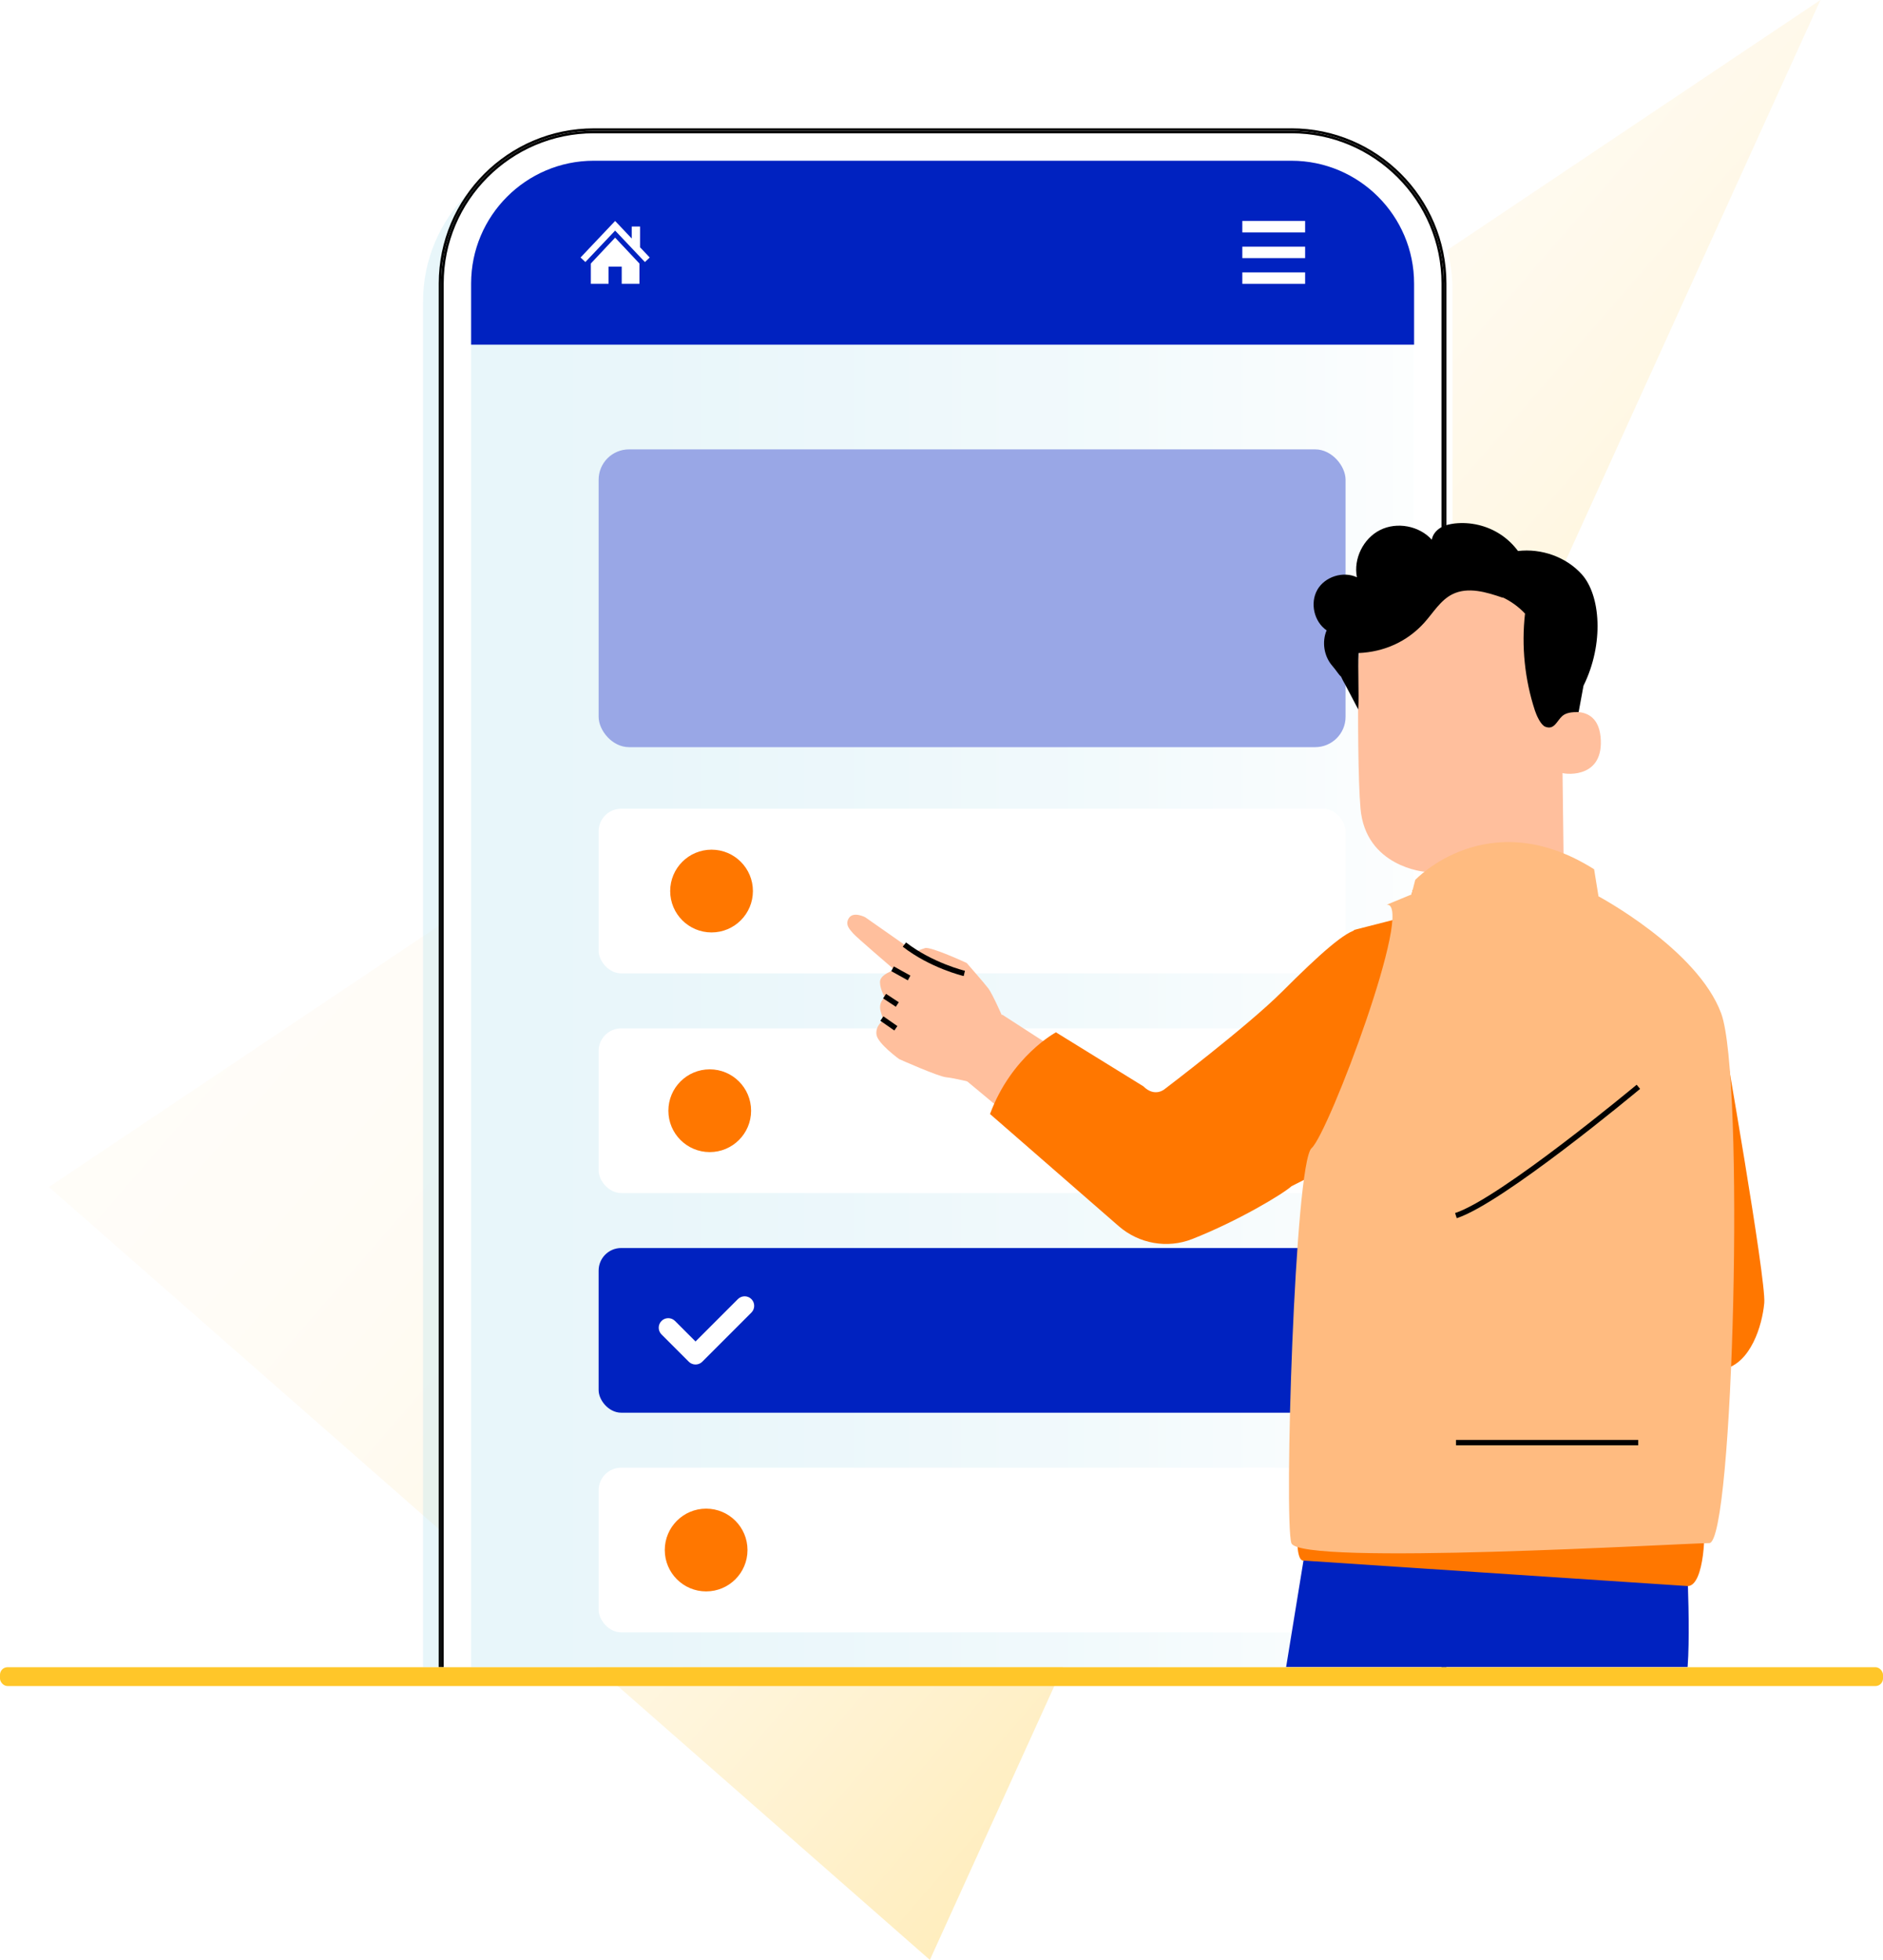 <?xml version="1.0" encoding="UTF-8"?>
<svg xmlns="http://www.w3.org/2000/svg" xmlns:xlink="http://www.w3.org/1999/xlink" id="Laag_1" viewBox="0 0 622.79 647.92">
  <defs>
    <style>.cls-1{clip-path:url(#clippath);}.cls-2{fill:none;}.cls-2,.cls-3,.cls-4,.cls-5,.cls-6,.cls-7,.cls-8,.cls-9,.cls-10,.cls-11,.cls-12,.cls-13,.cls-14,.cls-15{stroke-width:0px;}.cls-3{fill:#ffc629;}.cls-4{fill:#ffbb80;}.cls-5{fill:url(#Naamloos_verloop_21);opacity:.3;}.cls-6{fill:#ffbf9d;}.cls-7{fill:#0022c0;}.cls-16{clip-path:url(#clippath-1);}.cls-8{fill:#1a2e35;}.cls-9{fill:#000;}.cls-10{fill:#99a7e6;}.cls-11{filter:url(#drop-shadow-2);}.cls-11,.cls-12,.cls-13{fill:#fff;}.cls-12{filter:url(#drop-shadow-1);}.cls-14{fill:url(#Naamloos_verloop_5);filter:url(#drop-shadow-3);opacity:.5;}.cls-15{fill:#f70;}</style>
    <linearGradient id="Naamloos_verloop_21" x1="-1736.56" y1="5045.1" x2="-1349.03" y2="5045.1" gradientTransform="translate(-4087.16 3062.23) rotate(-139.05)" gradientUnits="userSpaceOnUse">
      <stop offset="0" stop-color="#ffc629"></stop>
      <stop offset=".14" stop-color="#ffd35a"></stop>
      <stop offset=".28" stop-color="#ffde86"></stop>
      <stop offset=".42" stop-color="#ffe8aa"></stop>
      <stop offset=".57" stop-color="#ffefc6"></stop>
      <stop offset=".71" stop-color="#fff4da"></stop>
      <stop offset=".85" stop-color="#fff7e6"></stop>
      <stop offset="1" stop-color="#fff9ea"></stop>
    </linearGradient>
    <clipPath id="clippath">
      <rect class="cls-2" x="132.66" y="14.58" width="377.71" height="536.58"></rect>
    </clipPath>
    <filter id="drop-shadow-1" filterUnits="userSpaceOnUse">
      <feOffset dx="2" dy="2"></feOffset>
      <feGaussianBlur result="blur" stdDeviation="5"></feGaussianBlur>
      <feFlood flood-color="#000" flood-opacity=".4"></feFlood>
      <feComposite in2="blur" operator="in"></feComposite>
      <feComposite in="SourceGraphic"></feComposite>
    </filter>
    <filter id="drop-shadow-2" filterUnits="userSpaceOnUse">
      <feOffset dx="-6" dy="6"></feOffset>
      <feGaussianBlur result="blur-2" stdDeviation="5"></feGaussianBlur>
      <feFlood flood-color="#000" flood-opacity=".2"></feFlood>
      <feComposite in2="blur-2" operator="in"></feComposite>
      <feComposite in="SourceGraphic"></feComposite>
    </filter>
    <linearGradient id="Naamloos_verloop_5" x1="145.92" y1="382.29" x2="477.58" y2="382.29" gradientUnits="userSpaceOnUse">
      <stop offset="0" stop-color="#a2daea"></stop>
      <stop offset=".2" stop-color="#a6dbeb"></stop>
      <stop offset=".43" stop-color="#b4e1ee"></stop>
      <stop offset=".67" stop-color="#caeaf3"></stop>
      <stop offset=".92" stop-color="#eaf6fa"></stop>
      <stop offset="1" stop-color="#f6fbfd"></stop>
    </linearGradient>
    <filter id="drop-shadow-3" filterUnits="userSpaceOnUse">
      <feOffset dx="-6" dy="6"></feOffset>
      <feGaussianBlur result="blur-3" stdDeviation="5"></feGaussianBlur>
      <feFlood flood-color="#000" flood-opacity=".2"></feFlood>
      <feComposite in2="blur-3" operator="in"></feComposite>
      <feComposite in="SourceGraphic"></feComposite>
    </filter>
    <clipPath id="clippath-1">
      <rect class="cls-2" x="216.04" y="106.46" width="405.39" height="444.62"></rect>
    </clipPath>
  </defs>
  <polygon class="cls-5" points="16.18 392.41 602.1 0 307.55 647.92 16.18 392.41"></polygon>
  <g class="cls-1">
    <path class="cls-12" d="M196.39,42.43h230.73c28.3,0,51.29,22.98,51.29,51.29v577.14c0,28.3-22.98,51.28-51.28,51.28h-230.73c-28.3,0-51.28-22.98-51.28-51.28V93.71c0-28.3,22.98-51.29,51.29-51.29Z"></path>
    <path class="cls-11" d="M155.81,670.86c0,22.37,18.2,40.57,40.57,40.57h230.73c22.37,0,40.57-18.2,40.57-40.57V113.95H155.81v556.91Z"></path>
    <rect class="cls-14" x="145.92" y="43.25" width="331.66" height="678.06" rx="50.46" ry="50.46"></rect>
    <path class="cls-13" d="M427.12,44.08h-230.73c-27.37,0-49.64,22.27-49.64,49.64v577.14c0,27.37,22.27,49.64,49.64,49.64h230.73c27.37,0,49.64-22.27,49.64-49.64V93.71c0-27.37-22.27-49.64-49.64-49.64ZM467.69,670.86c0,22.37-18.2,40.57-40.57,40.57h-230.73c-22.37,0-40.57-18.2-40.57-40.57V93.71c0-22.37,18.2-40.58,40.57-40.58h230.73c22.37,0,40.57,18.2,40.57,40.58v577.14Z"></path>
    <path class="cls-9" d="M427.12,42.43h-230.73c-28.28,0-51.28,23.01-51.28,51.29v577.14c0,28.28,23.01,51.28,51.28,51.28h230.73c28.28,0,51.28-23.01,51.28-51.28V93.71c0-28.28-23.01-51.29-51.28-51.29ZM477.58,670.86c0,4.79-.67,9.42-1.91,13.81s-3.07,8.54-5.39,12.35c-2.11,3.47-4.62,6.66-7.47,9.52-1.71,1.71-3.55,3.3-5.49,4.75-2.1,1.57-4.34,2.99-6.68,4.22-7.02,3.7-15.02,5.8-23.51,5.8h-230.73c-4.97,0-9.76-.73-14.3-2.07-1.51-.45-2.99-.96-4.44-1.54-.64-.26-1.28-.53-1.91-.81-1.47-.66-2.91-1.39-4.3-2.18-.86-.49-1.7-1-2.53-1.54-.44-.29-.88-.58-1.31-.88-5.12-3.57-9.56-8.05-13.06-13.22-.91-1.34-1.75-2.73-2.53-4.16-.39-.71-.76-1.44-1.11-2.18-.71-1.47-1.35-2.98-1.91-4.53-.85-2.32-1.53-4.72-2.04-7.18-.17-.82-.32-1.65-.44-2.48-.38-2.51-.58-5.07-.58-7.68h0V93.71h0c0-7.84,1.79-15.26,4.98-21.88.35-.74.73-1.46,1.11-2.18.63-1.15,1.31-2.27,2.01-3.36.93-1.44,1.94-2.83,3.01-4.16.67-.83,1.36-1.65,2.08-2.44.58-.63,1.17-1.25,1.78-1.85,9.12-9.02,21.65-14.6,35.49-14.6h230.73c14.86,0,28.22,6.42,37.45,16.64,2.13,2.36,4.04,4.92,5.7,7.65.58.95,1.13,1.93,1.64,2.92,2.18,4.19,3.76,8.72,4.7,13.49.62,3.16.96,6.41.96,9.75v577.14Z"></path>
    <path class="cls-9" d="M145.92,93.71h0c0-7.84,1.79-15.26,4.98-21.88-3.19,6.62-4.98,14.04-4.98,21.88Z"></path>
    <path class="cls-9" d="M427.12,43.25c14.86,0,28.22,6.42,37.45,16.64-9.23-10.22-22.59-16.64-37.45-16.64h-230.73c-13.84,0-26.38,5.57-35.49,14.6,9.12-9.02,21.65-14.6,35.49-14.6h230.73Z"></path>
    <path class="cls-9" d="M477.58,93.71v577.14c0,4.79-.67,9.42-1.91,13.81,1.25-4.39,1.91-9.02,1.91-13.81V93.71c0-3.34-.34-6.59-.96-9.75.62,3.16.96,6.41.96,9.75Z"></path>
    <path class="cls-9" d="M477.58,93.71c0-3.34-.34-6.59-.96-9.75-.93-4.77-2.52-9.31-4.7-13.49-.52-.99-1.07-1.97-1.64-2.92-1.66-2.73-3.57-5.29-5.7-7.65-9.23-10.22-22.59-16.64-37.45-16.64h-230.73c-13.84,0-26.38,5.57-35.49,14.6-.61.6-1.2,1.22-1.78,1.85-.72.79-1.41,1.6-2.08,2.44-1.07,1.33-2.08,2.72-3.01,4.16-.71,1.09-1.39,2.21-2.01,3.36-.39.71-.76,1.44-1.11,2.18-3.19,6.62-4.98,14.04-4.98,21.88v577.14c0,2.61.2,5.18.58,7.68.13.84.28,1.66.44,2.48.5,2.46,1.19,4.86,2.04,7.18.57,1.55,1.21,3.06,1.91,4.53.35.74.73,1.46,1.11,2.18.78,1.43,1.62,2.82,2.53,4.16,3.5,5.18,7.93,9.66,13.06,13.22.43.3.87.59,1.31.88.83.54,1.67,1.05,2.53,1.54,1.39.79,2.83,1.52,4.3,2.18.63.28,1.27.56,1.91.81,1.45.58,2.93,1.1,4.44,1.54,4.53,1.34,9.33,2.07,14.3,2.07h230.73c8.49,0,16.49-2.1,23.51-5.8,2.34-1.23,4.57-2.65,6.68-4.22,1.94-1.45,3.78-3.04,5.49-4.75,2.85-2.85,5.37-6.05,7.47-9.52,2.32-3.81,4.14-7.96,5.39-12.35s1.91-9.02,1.91-13.81V93.71ZM476.76,670.86c0,27.37-22.27,49.64-49.64,49.64h-230.73c-27.37,0-49.64-22.27-49.64-49.64V93.71c0-27.37,22.27-49.64,49.64-49.64h230.73c27.37,0,49.64,22.27,49.64,49.64v577.14Z"></path>
    <path class="cls-9" d="M471.92,70.47c2.18,4.19,3.76,8.72,4.7,13.49-.93-4.77-2.52-9.31-4.7-13.49Z"></path>
    <path class="cls-9" d="M154.03,66.3c.93-1.44,1.94-2.83,3.01-4.16-1.07,1.33-2.08,2.72-3.01,4.16Z"></path>
    <path class="cls-7" d="M427.12,53.14h-230.73c-22.37,0-40.57,18.2-40.57,40.58v20.23h311.88v-20.23c0-22.37-18.2-40.58-40.57-40.58Z"></path>
    <rect class="cls-13" x="410.89" y="73.05" width="20.77" height="3.78"></rect>
    <rect class="cls-13" x="410.89" y="90.05" width="20.77" height="3.78"></rect>
    <rect class="cls-13" x="410.89" y="81.55" width="20.77" height="3.78"></rect>
    <polygon class="cls-13" points="211.69 81.75 211.69 74.89 208.94 74.89 208.94 78.85 203.45 73.05 192.01 85.13 193.6 86.63 203.45 76.23 213.3 86.63 214.89 85.13 211.69 81.75"></polygon>
    <polygon class="cls-13" points="195.41 87.12 195.41 93.82 201.27 93.82 201.27 88.13 205.63 88.13 205.63 93.82 211.49 93.82 211.49 87.12 203.45 78.56 195.41 87.12"></polygon>
  </g>
  <rect class="cls-3" x="0" y="551.16" width="622.79" height="6.23" rx="2.5" ry="2.5"></rect>
  <rect class="cls-13" x="197.99" y="267.35" width="247.05" height="54.44" rx="7.47" ry="7.47"></rect>
  <rect class="cls-10" x="197.99" y="148.56" width="247.05" height="98.44" rx="10.04" ry="10.04"></rect>
  <circle class="cls-15" cx="235.34" cy="294.57" r="13.68"></circle>
  <rect class="cls-13" x="197.99" y="339.97" width="247.05" height="54.44" rx="7.47" ry="7.47"></rect>
  <circle class="cls-15" cx="234.74" cy="367.19" r="13.68"></circle>
  <rect class="cls-13" x="197.99" y="485.2" width="247.05" height="54.44" rx="7.47" ry="7.47"></rect>
  <circle class="cls-15" cx="233.55" cy="512.42" r="13.68"></circle>
  <rect class="cls-7" x="197.99" y="412.58" width="247.05" height="54.44" rx="7.47" ry="7.47"></rect>
  <path class="cls-13" d="M230.04,451.09c-.81,0-1.61-.31-2.23-.92l-9.02-9.02c-1.23-1.23-1.23-3.23,0-4.46,1.23-1.23,3.23-1.23,4.46,0l6.79,6.79,14.02-14.02c1.23-1.23,3.23-1.23,4.46,0,1.23,1.23,1.23,3.23,0,4.46l-16.25,16.25c-.62.62-1.42.92-2.23.92Z"></path>
  <g class="cls-16">
    <path class="cls-7" d="M433.25,502.76l3.76-5.88,120.28,5.65s2.31,37.37.63,51.05c-.54,4.39-3.01,21.4-3.01,21.4l-2.97,131.81c-1.13,10.46,1.23,147.23,1.23,147.23h-64.86s2.27-203.11,2.27-203.11c-1.03-19.63-.28-49.37-1.27-71.09l-16.38,66.53-5.45,40.25s-4.11,20.99-1.23,45.16c4.04,33.87,7.92,122.27,7.92,122.27l-65.23.44-4.41-170.4c-.03-7.28,3.17-25.09,3.73-28.02l25-153.28Z"></path>
    <path class="cls-6" d="M332.07,337.22s-3.8-8.64-5.13-10.39c-1.32-1.75-7.21-8.48-7.21-8.48,0,0-11.83-5.48-13.77-4.93-1.93.55-3.27,1.37-3.27,1.37l-16.54-11.57s-3.88-2.03-5.38.27c-1.5,2.31.57,4.05,1.45,5.13.88,1.08,12.87,11.35,12.87,11.35l.44.81s-4.46,1.38-4.48,3.81c-.02,2.43,1.6,5.13,1.6,5.13,0,0-2.24,1.63-1.37,4.61l.87,2.97s-2.68,1.77-2.26,4.75c.43,2.97,7.51,8.08,7.51,8.08,0,0,12.87,5.75,15.54,6,2.67.26,8.75,1.78,8.75,1.78l10.37-20.68Z"></path>
    <polygon class="cls-6" points="331.5 335.44 353.65 349.76 344.87 378.26 316.69 354.82 318.4 342.1 331.5 335.44"></polygon>
    <path class="cls-6" d="M516.38,221.81l.96,77.11c.16,13.11-2.28,32.41-23.02,31.72h0c-17.95-1.95-22.72-18.95-22.86-31.19-.07-5.8-.13-10.65-.18-11.24,0,0-19.65-1.6-21.31-21.01-.8-9.38-.88-28.84-.75-46.44.14-18.9,14.8-34.52,33.66-35.9l1.87-.14c20.3-.3,31.89,16.78,31.63,37.08Z"></path>
    <path class="cls-6" d="M515.85,236.32c.32-.17,13.06-4.92,13.61,8.39.55,13.31-12.93,11.12-12.97,10.73s-.63-19.13-.63-19.13Z"></path>
    <path class="cls-9" d="M435.69,194.99c2.5-4.37,8.55-6.28,13.1-4.15-1.2-6.11,2.1-12.83,7.67-15.62,5.57-2.79,12.92-1.41,17.1,3.2.26-1.66,1.43-3.07,2.86-3.94,1.43-.87,3.11-1.24,4.78-1.43,5.18-.56,10.55.7,14.93,3.53,2.3,1.48,4.31,3.39,5.94,5.58,7.7-.91,15.86,1.91,21.08,7.69,6.25,6.93,7.43,22.98.58,36.85l-1.61,8.7c-2.15,0-4.11.15-5.44,1.34-1.8,1.62-2.6,4.66-5.59,3.51-1.52-.59-2.91-3.78-3.42-5.33-3.38-10.29-4.5-21.31-3.28-32.07-2.13-2.27-4.7-4.12-7.52-5.43l.23.21c-5.43-1.88-11.56-3.74-16.71-1.19-3.99,1.98-6.34,6.12-9.32,9.42-5.66,6.27-13.29,9.67-21.72,10.03-.29,5.47.17,13.19-.11,18.66l-4.6-8.76v.04c-.38-.64-.69-1.29-.99-1.93l-.1-.2v-.02s0,0,0,0c-.84-.68-1.48-1.93-2.9-3.56-2.75-3.15-3.51-7.89-1.88-11.73-4.15-2.84-5.57-9.03-3.07-13.4Z"></path>
    <path class="cls-8" d="M441.95,220.62s.01-.01.02-.02h0s-.02.02-.02.02Z"></path>
    <path class="cls-15" d="M569.87,341.66s14.34,81.47,13.65,89.08c-.69,7.62-4.51,19.74-13.16,21.81-8.65,2.08-16.62,0-16.62,0l10.39-100.06,5.74-10.83Z"></path>
    <path class="cls-15" d="M433.91,467.16l2.64-37.03-.79-49.82,12.07-72.88,17.17-4.39,2.25-8.83s13.84-10.22,36.67-10.51c7.02-.09,16.96,2.67,22.5,6.97l1.45,8.96s17.17,12.2,20.96,15.79c15.87,15.01,19.19,21.15,21.04,26.23,1.85,5.08-11.02,123.03-11.02,123.03l1.71,21.26,2.62,14.19c1.24,5.31.54,23.98-4.91,24.21l-127.17-8.43c-5.55.13,1.75-43.3,2.8-48.75Z"></path>
    <path class="cls-15" d="M349.26,341.28l28.9,17.84c3.82,3.81,7.07.9,7.07.9,0,0,27.38-20.77,38.73-32.1,12.68-12.67,21.27-20.31,25.18-20.61,1.12-.09,19.07,2.89,19.07,2.89l5.28,18.11c5.28,18.11-17.6,49.27-17.6,49.27l-28.72,14.56c-2.8,2.54-17.71,11.52-32.88,17.48-8.23,3.23-17.59,1.54-24.27-4.26l-42.58-37.08c7.13-19.19,21.83-27.01,21.83-27.01Z"></path>
    <rect class="cls-9" x="489.52" y="569.64" width="1.78" height="22.75" transform="translate(-265.97 503.76) rotate(-44)"></rect>
    <path class="cls-9" d="M318.73,322.67c-.45-.11-11.07-2.67-20.15-9.7l1.09-1.41c8.77,6.78,19.37,9.35,19.48,9.37l-.41,1.73Z"></path>
    <path class="cls-4" d="M527.24,287.35l1.45,8.96s32.71,17.48,40.57,38.68c7.86,21.2,4.08,175.14-3.93,175.14-8.01,0-135.76,7.61-138.22,0-2.46-7.61,1.08-125.66,6.69-130.57,5.61-4.92,34.3-81.06,24.87-80.49l8.18-3.37,1.22-4.8s24.05-25.66,59.17-3.54Z"></path>
    <path class="cls-9" d="M481.81,402.71l-.55-1.69c14.94-4.88,59.6-42.05,60.05-42.42l1.14,1.37c-1.85,1.54-45.37,37.76-60.64,42.75Z"></path>
    <rect class="cls-9" x="481.57" y="476.02" width="60.25" height="1.78"></rect>
    <rect class="cls-9" x="297.04" y="318.64" width="1.78" height="6.27" transform="translate(-127.89 426.51) rotate(-61.02)"></rect>
    <rect class="cls-9" x="293.78" y="328.13" width="1.78" height="5.04" transform="translate(-143.59 394.6) rotate(-56.59)"></rect>
    <rect class="cls-9" x="293.09" y="335.5" width="1.78" height="5.63" transform="translate(-151.6 386.65) rotate(-55.2)"></rect>
  </g>
</svg>
